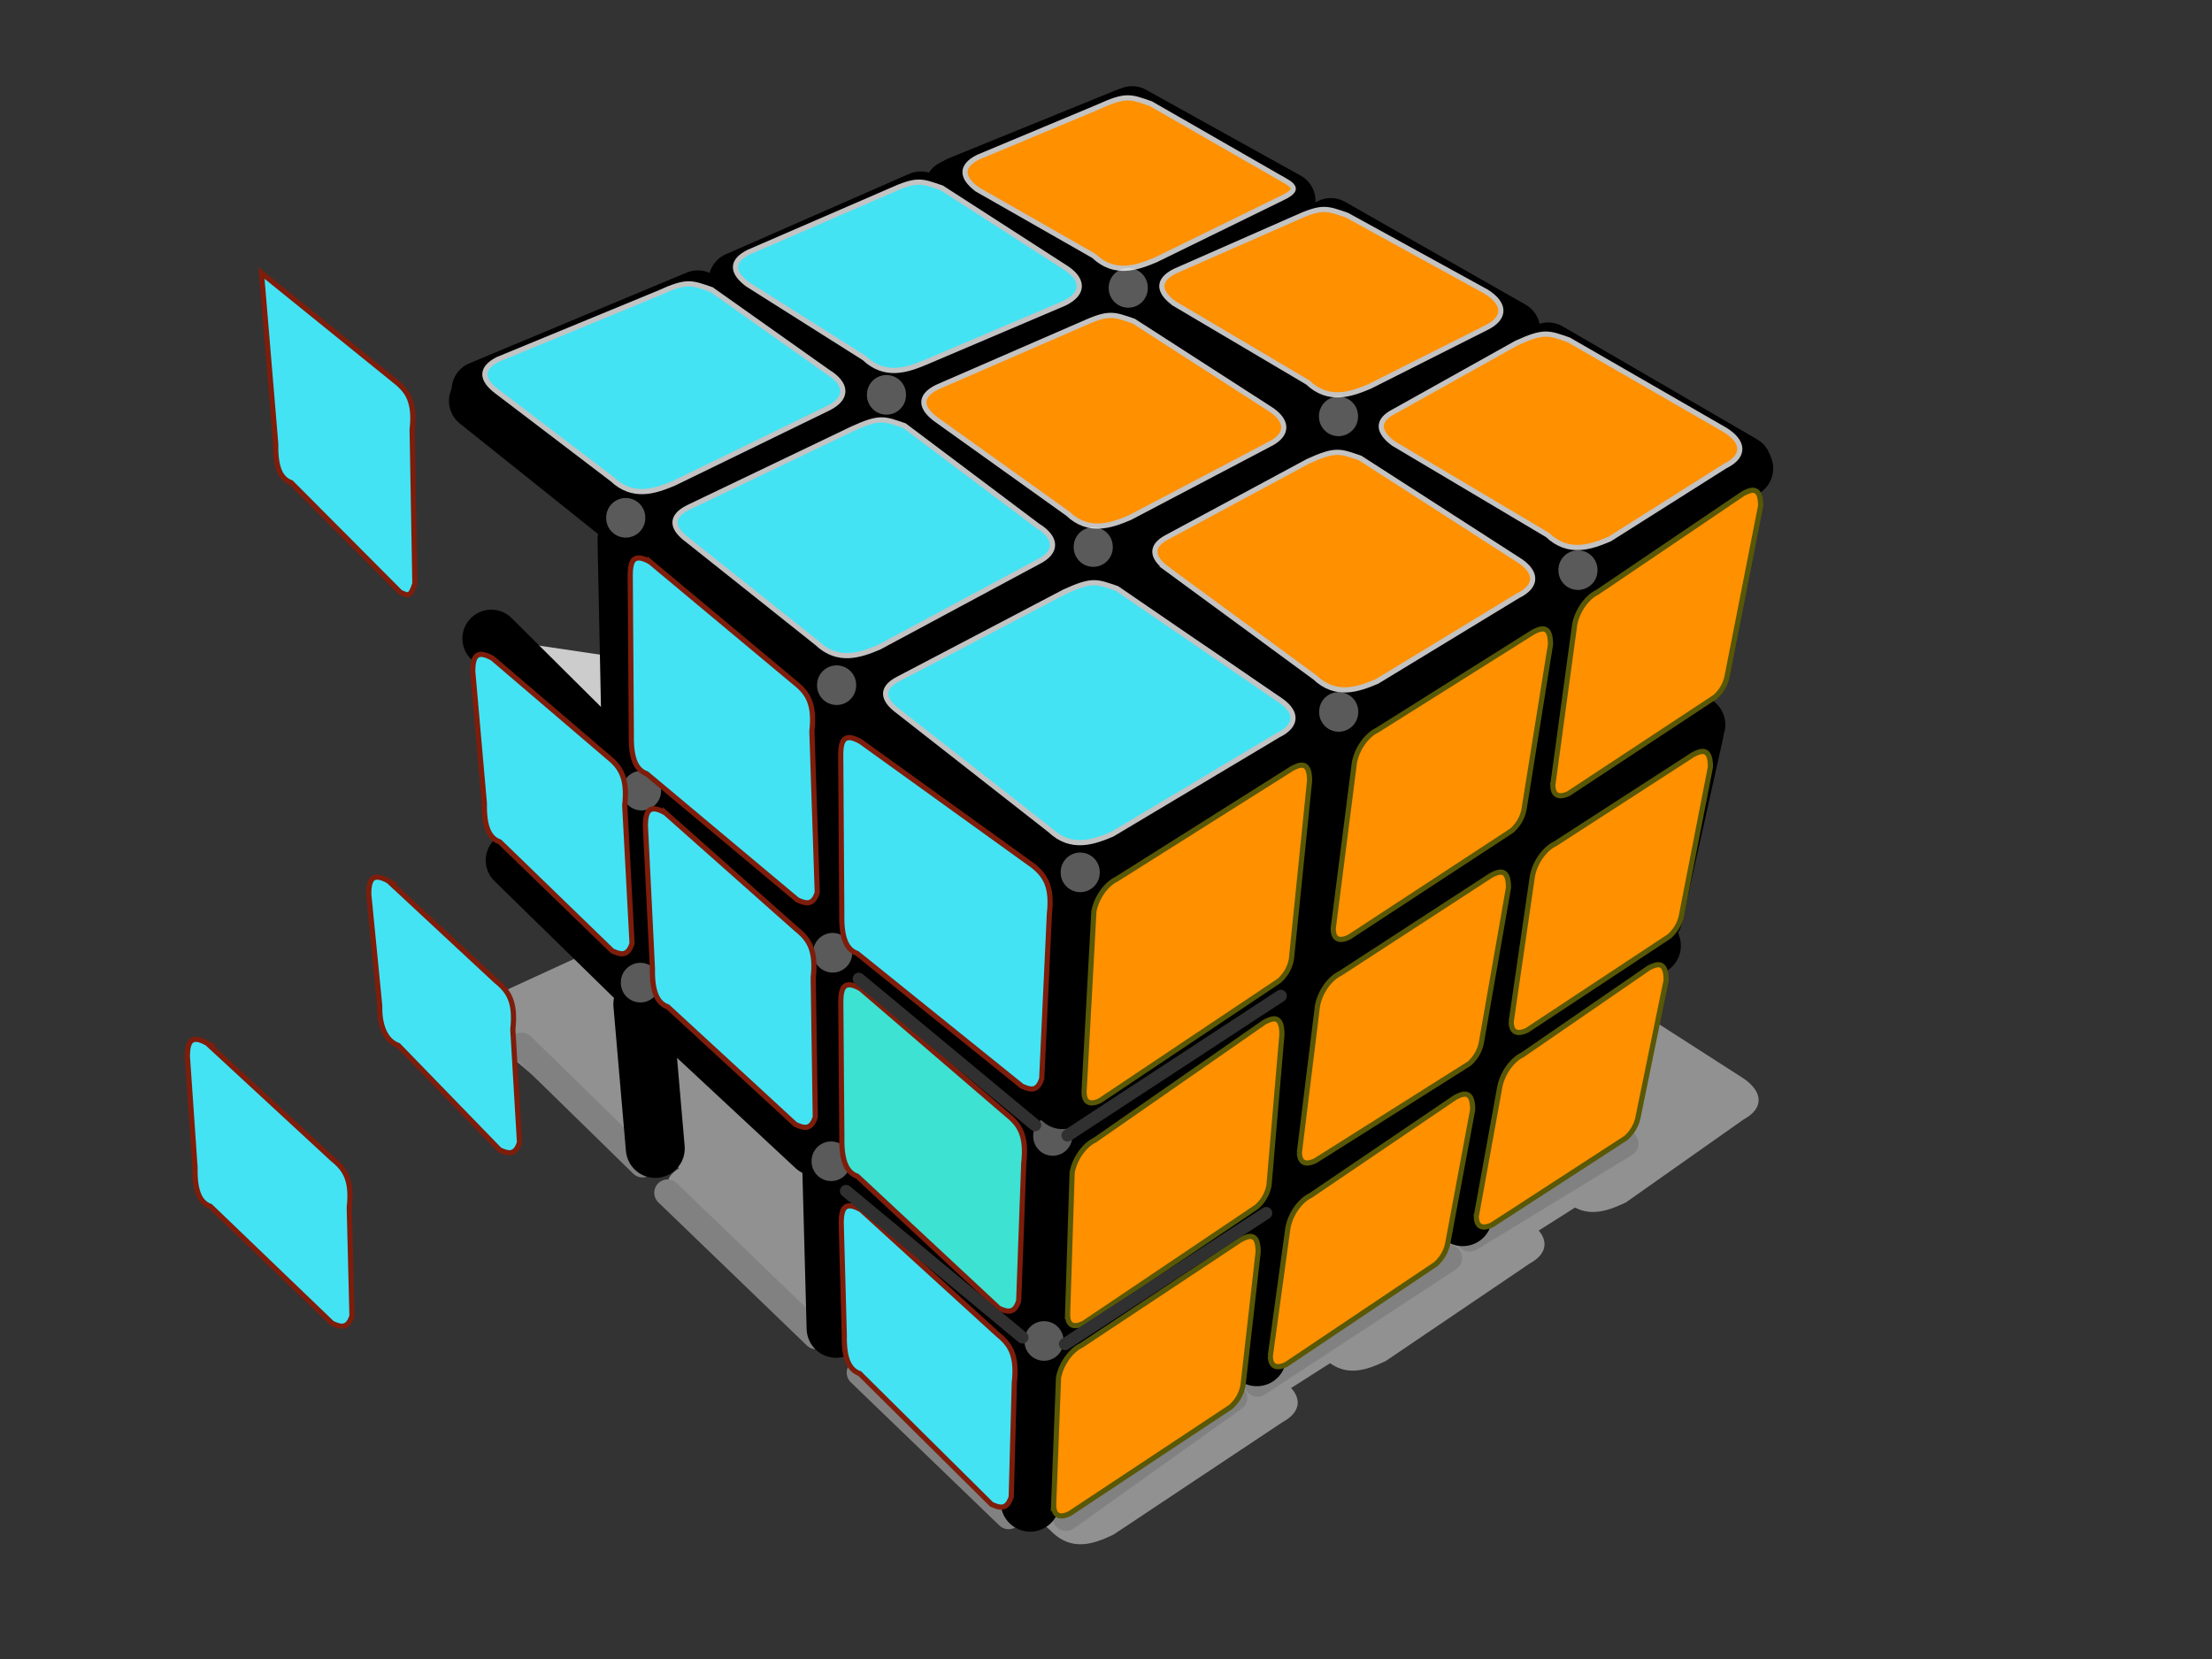 <?xml version="1.0"?><svg width="640" height="480" xmlns="http://www.w3.org/2000/svg">
 <rect width="100%" height="100%" fill="#333333" stroke="none"/>
 <title>Rubiks cube white</title>
 <g>
  <title>Layer 1</title>
  <path opacity="0.459" fill="#ffffff" fill-rule="evenodd" stroke-width="1.5" stroke-miterlimit="4" d="m328.112,201.913c-2.083,0.024 -4.429,0.879 -8.561,2.983l-35.509,16.52c-4.407,2.468 -4.834,5.442 -2.265,8.555l-7.855,3.573l-1.265,-0.885c-2.989,-1.14 -4.801,-1.925 -6.884,-1.901c-2.083,0.024 -4.428,0.879 -8.561,2.983l-41.598,20.06c-3.993,2.236 -4.749,4.904 -2.942,7.703l-9.502,4.327c-2.539,-0.981 -4.253,-1.661 -6.149,-1.639c-2.083,0.024 -4.429,0.879 -8.561,2.983l-47.6,21.863c-5.347,2.995 -4.86,6.774 -0.235,10.587l33.92,28.779c4.794,5.052 9.785,4.635 14.386,2.983l7.561,6.621c-4.835,2.951 -4.246,6.662 0.235,10.358l38.333,33.991c4.991,5.26 10.192,4.548 14.945,2.721l9.002,7.899c-5.217,2.984 -4.736,6.738 -0.147,10.522l44.952,39.202c6.186,6.519 12.743,3.954 18.299,1.344l48.982,-32.581c5.109,-2.77 5.5,-6.558 2.471,-9.866l11.267,-7.178c5.513,3.953 11.195,1.678 16.092,-0.623l41.569,-28.156c4.974,-2.697 5.479,-6.361 2.707,-9.604l10.503,-6.654c5.068,2.689 10.231,0.629 14.709,-1.475l34.038,-23.993c6.228,-3.377 5.441,-8.19 0,-11.898l-46.099,-29.598c-2.989,-1.14 -4.772,-1.925 -6.855,-1.901c-1.412,0.016 -2.983,0.378 -5.119,1.278l-9.208,-5.966c2.336,-3 0.924,-6.474 -3.236,-9.309l-41.01,-25.108c-2.989,-1.14 -4.772,-1.925 -6.855,-1.901c-1.048,0.012 -2.178,0.203 -3.56,0.688l-8.473,-5.507l0.059,-0.033c6.228,-3.377 1.469,-4.683 -3.972,-8.391l-35.126,-22.453c-2.989,-1.14 -4.801,-1.925 -6.884,-1.901z" id="path3395"/>
  <path fill="#ffffff" fill-opacity="0.75" fill-rule="evenodd" stroke="#818181" stroke-width="7.7" stroke-linecap="round" stroke-miterlimit="4" id="path2898" d="m470.218,330.868l-44.979,27.432"/>
  <path fill="#ffffff" fill-opacity="0.75" fill-rule="evenodd" stroke="#818181" stroke-width="7.7" stroke-linecap="round" stroke-miterlimit="4" d="m419.197,364.019l-55.339,36.237" id="path2896"/>
  <path fill="#ffffff" fill-opacity="0.75" fill-rule="evenodd" stroke="#818181" stroke-width="7.7" stroke-linecap="round" stroke-miterlimit="4" id="path2894" d="m357.041,404.421l-48.605,34.683"/>
  <path fill="#ffffff" fill-opacity="0.75" fill-rule="evenodd" stroke="#818181" stroke-width="7.7" stroke-linecap="round" stroke-miterlimit="4" d="m185.892,336.814l-34.963,-34.186" id="path2892"/>
  <path fill="#ffffff" fill-opacity="0.75" fill-rule="evenodd" stroke="#818181" stroke-width="7.7" stroke-linecap="round" stroke-miterlimit="4" id="path2890" d="m236.136,386.54l-42.992,-41.438"/>
  <path fill="#ffffff" fill-opacity="0.75" fill-rule="evenodd" stroke="#818181" stroke-width="7.7" stroke-linecap="round" stroke-miterlimit="4" d="m291.818,438.596l-42.992,-41.438" id="path2888"/>
  <path fill="#ffffff" fill-opacity="0.75" fill-rule="evenodd" stroke="black" stroke-width="17.047" stroke-linecap="round" stroke-miterlimit="4" id="path2924" d="m430.979,306.439l-58.675,38.687"/>
  <path fill="#ffffff" fill-opacity="0.75" fill-rule="evenodd" stroke="black" stroke-width="17.047" stroke-linecap="round" stroke-miterlimit="4" d="m371.153,347.618l7.367,-62.059" id="path2932"/>
  <path fill="#ffffff" fill-opacity="0.75" fill-rule="evenodd" stroke="black" stroke-width="17.047" stroke-linecap="round" stroke-miterlimit="4" id="path2930" d="m443.671,239.418l-57.767,38.854"/>
  <path fill="#ffffff" fill-opacity="0.75" fill-rule="evenodd" stroke="black" stroke-width="17.047" stroke-linecap="round" stroke-miterlimit="4" d="m433.232,292.709l9.808,-55.642" id="path2928"/>
  <path fill="#ffffff" fill-opacity="0.75" fill-rule="evenodd" stroke="black" stroke-width="17.047" stroke-linecap="round" stroke-miterlimit="4" d="m446.234,232.093l6.878,-55.459" id="path2926"/>
  <path fill="#ffffff" fill-opacity="0.75" fill-rule="evenodd" stroke="black" stroke-width="17.047" stroke-linecap="round" stroke-miterlimit="4" d="m363.642,392.552l3.741,-47.168" id="path2922"/>
  <path fill="#ffffff" fill-opacity="0.75" fill-rule="evenodd" stroke="black" stroke-width="17.047" stroke-linecap="round" stroke-miterlimit="4" id="path2916" d="m423.209,352.021l7.755,-50.017"/>
  <path fill="#ffffff" fill-opacity="0.75" fill-rule="evenodd" stroke="black" stroke-width="17.047" stroke-linecap="round" stroke-miterlimit="4" d="m477.804,273.626l-47.494,32.752" id="path2920"/>
  <path fill="#ffffff" fill-opacity="0.75" fill-rule="evenodd" stroke="black" stroke-width="17.047" stroke-linecap="round" stroke-miterlimit="4" id="path2918" d="m490.16,212.028l-11.926,53.42"/>
  <path fill="#ffffff" fill-opacity="0.75" fill-rule="evenodd" stroke="black" stroke-width="17.047" stroke-linecap="round" stroke-miterlimit="4" d="m490.664,209.693l-49.239,32.955" id="path2914"/>
  <path fill="#ffffff" fill-opacity="0.75" fill-rule="evenodd" stroke="black" stroke-width="17.047" stroke-linecap="round" stroke-miterlimit="4" id="path1947" d="m380.218,286.756l7.367,-75.009"/>
  <path fill="#ffffff" fill-opacity="0.75" fill-rule="evenodd" stroke="black" stroke-width="16.7" stroke-linecap="round" stroke-linejoin="round" stroke-miterlimit="4" d="m458.391,166.206l46.299,-30.663" id="path2011"/>
  <path fill="#ffffff" fill-opacity="0.75" fill-rule="evenodd" stroke="black" stroke-width="16.7" stroke-linecap="round" stroke-linejoin="round" stroke-miterlimit="4" id="path1999" d="m391.639,206.952l64.246,-39.179"/>
  <path fill="#ffffff" fill-opacity="0.75" fill-rule="evenodd" stroke="black" stroke-width="16.7" stroke-linecap="round" stroke-linejoin="round" stroke-miterlimit="4" d="m391.456,126.924l63.514,38.103" id="path2009"/>
  <path fill="#ffffff" fill-opacity="0.75" fill-rule="evenodd" stroke="black" stroke-width="16.7" stroke-linecap="round" stroke-linejoin="round" stroke-miterlimit="4" d="m317.654,160.071l59.851,-33.136" id="path2007"/>
  <path fill="#ffffff" fill-opacity="0.75" fill-rule="evenodd" stroke="black" stroke-width="16.7" stroke-linecap="round" stroke-linejoin="round" stroke-miterlimit="4" id="path2001" d="m386.596,121.856l-58.104,-35.003"/>
  <path fill="#ffffff" fill-opacity="0.75" fill-rule="evenodd" stroke="black" stroke-width="16.7" stroke-linecap="round" stroke-linejoin="round" stroke-miterlimit="4" d="m388.15,122.633l46.786,-25.42" id="path1993"/>
  <path fill="#ffffff" fill-opacity="0.75" fill-rule="evenodd" stroke="black" stroke-width="16.7" stroke-linecap="round" stroke-linejoin="round" stroke-miterlimit="4" id="path1991" d="m326.252,84.044l45.75,-20.499"/>
  <path fill="#ffffff" fill-opacity="0.75" fill-rule="evenodd" stroke="black" stroke-width="16.7" stroke-linecap="round" stroke-linejoin="round" stroke-miterlimit="4" d="m260.469,111.756l57.145,-23.866" id="path1989"/>
  <path fill="#ffffff" fill-opacity="0.75" fill-rule="evenodd" stroke="black" stroke-width="16.7" stroke-linecap="round" stroke-linejoin="round" stroke-miterlimit="4" d="m447.932,101.654l56.254,32.674" id="path1986"/>
  <path fill="#ffffff" fill-opacity="0.75" fill-rule="evenodd" stroke="black" stroke-width="16.7" stroke-linecap="round" stroke-linejoin="round" stroke-miterlimit="4" id="path1984" d="m385.042,65.656l52.225,29.744"/>
  <path fill="#ffffff" fill-opacity="0.75" fill-rule="evenodd" stroke="black" stroke-width="16.7" stroke-linecap="round" stroke-linejoin="round" stroke-miterlimit="4" id="path1982" d="m277.603,53.541l48.516,-19.74"/>
  <path fill="#ffffff" fill-opacity="0.75" fill-rule="evenodd" stroke="black" stroke-width="16.7" stroke-linecap="round" stroke-linejoin="round" stroke-miterlimit="4" d="m327.547,33.283l44.714,24.823" id="path1981"/>
  <path fill="#ffffff" fill-opacity="0.75" fill-rule="evenodd" stroke="black" stroke-width="16.7" stroke-linecap="round" stroke-linejoin="round" stroke-miterlimit="4" id="path1979" d="m275.749,54.52l45.763,23.774"/>
  <path fill="#ffffff" fill-opacity="0.75" fill-rule="evenodd" stroke="black" stroke-width="16.7" stroke-linecap="round" stroke-linejoin="round" stroke-miterlimit="4" id="path2893" d="m213.342,81.224l53.051,-23.268"/>
  <path fill="#ffffff" fill-opacity="0.75" fill-rule="evenodd" stroke="black" stroke-width="16.7" stroke-linecap="round" stroke-linejoin="round" stroke-miterlimit="4" d="m139.013,112.821l62.893,-26.246" id="path2891"/>
  <path fill="#ffffff" fill-opacity="0.75" fill-rule="evenodd" stroke="black" stroke-width="16.7" stroke-linecap="round" stroke-linejoin="round" stroke-miterlimit="4" d="m328.475,164.426l56.949,42.28" id="path2877"/>
  <path fill="#ffffff" fill-opacity="0.75" fill-rule="evenodd" stroke="black" stroke-width="16.7" stroke-linecap="round" stroke-linejoin="round" stroke-miterlimit="4" id="path2875" d="m264.196,121.39l47.792,37.885"/>
  <path fill="#ffffff" fill-opacity="0.75" fill-rule="evenodd" stroke="black" stroke-width="16.7" stroke-linecap="round" stroke-linejoin="round" stroke-miterlimit="4" d="m213.074,84.044l40.311,33.111" id="path2873"/>
  <path fill="#ffffff" fill-opacity="0.75" fill-rule="evenodd" stroke="black" stroke-width="16.7" stroke-linecap="round" stroke-linejoin="round" stroke-miterlimit="4" id="path2853" d="m300.718,392.829l62.989,-39.038"/>
  <path fill="#ffffff" fill-opacity="0.75" fill-rule="evenodd" stroke="black" stroke-width="16.7" stroke-linecap="round" stroke-linejoin="round" stroke-miterlimit="4" d="m309.125,328.635l61.082,-39.038" id="path2848"/>
  <path fill="#ffffff" fill-opacity="0.75" fill-rule="evenodd" stroke="black" stroke-width="16.7" stroke-linecap="round" stroke-linejoin="round" stroke-miterlimit="4" id="path1961" d="m250.931,342.446l46.536,43.304"/>
  <path fill="#ffffff" fill-opacity="0.75" fill-rule="evenodd" stroke="black" stroke-width="16.7" stroke-linecap="round" stroke-linejoin="round" stroke-miterlimit="4" d="m189.327,288.563l46.536,43.304" id="path1959"/>
  <path fill="#ffffff" fill-opacity="0.75" fill-rule="evenodd" stroke="black" stroke-width="17.047" stroke-linecap="round" stroke-miterlimit="4" d="m241.904,384.321l-1.449,-53.612" id="path1953"/>
  <path fill="#ffffff" fill-opacity="0.75" fill-rule="evenodd" stroke="black" stroke-width="17.047" stroke-linecap="round" stroke-miterlimit="4" d="m189.593,332.279l-3.607,-41.748" id="path2880"/>
  <path fill="#ffffff" fill-opacity="0.75" fill-rule="evenodd" stroke="black" stroke-width="16.7" stroke-linecap="round" stroke-linejoin="round" stroke-miterlimit="4" d="m148.88,248.926l36.29,35.484" id="path2889"/>
  <path fill="#ffffff" fill-opacity="0.75" fill-rule="evenodd" stroke="black" stroke-width="16.7" stroke-linecap="round" stroke-linejoin="round" stroke-miterlimit="4" id="path2850" d="m194.011,236.497l47.13,39.744"/>
  <path fill="#ffffff" fill-opacity="0.75" fill-rule="evenodd" stroke="black" stroke-width="17.047" stroke-linecap="round" stroke-miterlimit="4" d="m242.46,333.479l-1.18,-51.455" id="path2852"/>
  <path fill="#ffffff" fill-opacity="0.75" fill-rule="evenodd" stroke="black" stroke-width="16.7" stroke-linecap="round" stroke-linejoin="round" stroke-miterlimit="4" id="path2837" d="m249.929,284.864l54.895,44.383"/>
  <path fill="#ffffff" fill-opacity="0.75" fill-rule="evenodd" stroke="black" stroke-width="17.047" stroke-linecap="round" stroke-miterlimit="4" d="m301.828,378.125l1.247,-44.444" id="path2839"/>
  <path opacity="0.353" fill="#ffffff" fill-rule="nonzero" stroke-width="16.7" stroke-linecap="round" stroke-linejoin="round" marker-start="none" marker-mid="none" marker-end="none" stroke-miterlimit="4" stroke-dashoffset="43.68" d="m310.25,328.665a5.653,5.653 0 1 1-11.305,0a5.653,5.653 0 1 111.305,0z" id="path2841"/>
  <g id="g2828">
   <path fill="#ffffff" fill-opacity="0.75" fill-rule="evenodd" stroke="black" stroke-width="16.7" stroke-linecap="round" stroke-linejoin="round" stroke-miterlimit="4" id="path2820" d="m142.139,184.75l45.997,45.731l60.158,-30.005"/>
   <path fill="#ffffff" fill-opacity="0.75" fill-rule="evenodd" stroke="black" stroke-width="17.047" stroke-linecap="round" stroke-miterlimit="4" d="m187.166,282.665l-1.18,-57.657" id="path2822"/>
   <path opacity="0.353" fill="#ffffff" fill-rule="nonzero" stroke-width="16.7" stroke-linecap="round" stroke-linejoin="round" marker-start="none" marker-mid="none" marker-end="none" stroke-miterlimit="4" stroke-dashoffset="43.68" d="m191.273,228.755a5.653,5.653 0 1 1-11.305,0a5.653,5.653 0 1 111.305,0z" id="path2824"/>
  </g>
  <path fill="#ffffff" fill-opacity="0.75" fill-rule="evenodd" stroke="black" stroke-width="17.047" stroke-linecap="round" stroke-miterlimit="4" id="path3809" d="m240.564,266.421l-0.64,-59.544"/>
  <path fill="#ffffff" fill-opacity="0.75" fill-rule="evenodd" stroke="black" stroke-width="16.7" stroke-linecap="round" stroke-linejoin="round" stroke-miterlimit="4" id="path3803" d="m138.241,115.995l43.031,34.406l62.446,-28.861"/>
  <path fill="#ffffff" fill-opacity="0.75" fill-rule="evenodd" stroke="black" stroke-width="17.047" stroke-linecap="round" stroke-miterlimit="4" d="m367.671,275.706l5.273,-56.722" id="path3033"/>
  <path fill="#ffffff" fill-opacity="0.75" fill-rule="evenodd" stroke="black" stroke-width="17.062" stroke-linecap="round" stroke-miterlimit="4" d="m250.298,269.028l0.249,-60.383" id="path3035"/>
  <path fill="#ffffff" fill-opacity="0.75" fill-rule="evenodd" stroke="black" stroke-width="16.7" stroke-linecap="round" stroke-linejoin="round" stroke-miterlimit="4" d="m249.835,271.814l57.556,46.519l59.091,-39.378" id="path3037"/>
  <path fill="#ffffff" fill-opacity="0.75" fill-rule="evenodd" stroke="black" stroke-width="17.047" stroke-linecap="round" stroke-miterlimit="4" id="path3039" d="m306.879,313.711l3.674,-56.848"/>
  <path fill="#ffffff" fill-rule="evenodd" stroke="#ced7fe" stroke-width="1px" id="path3041" d="m258.986,204.908l44.053,34.497c6.065,5.737 12.501,3.462 17.948,1.165l48.016,-28.67c6.106,-2.972 5.334,-7.226 0,-10.489l-46.617,-31.933c-5.861,-2.006 -7.048,-2.77 -15.151,0.932l-48.016,25.173c-5.242,2.636 -4.767,5.968 -0.233,9.323z"/>
  <path fill="#ffffff" fill-opacity="0.75" fill-rule="evenodd" stroke="black" stroke-width="16.7" stroke-linecap="round" stroke-linejoin="round" stroke-miterlimit="4" id="path3043" d="m251.891,208l60.877,44.979l60.77,-36.272"/>
  <path opacity="0.353" fill="#ffffff" fill-rule="nonzero" stroke-width="16.7" stroke-linecap="round" stroke-linejoin="round" marker-start="none" marker-mid="none" marker-end="none" stroke-miterlimit="4" stroke-dashoffset="43.68" d="m318.194,252.398a5.653,5.653 0 1 1-11.305,0a5.653,5.653 0 1 111.305,0z" id="path3045"/>
  <path fill="#ffffff" fill-opacity="0.75" fill-rule="evenodd" stroke="black" stroke-width="16.7" stroke-linecap="round" stroke-linejoin="round" stroke-miterlimit="4" d="m372.301,214.433l-55.62,-40.599l-65.589,32.768" id="path3049"/>
  <path fill="#ffffff" fill-opacity="0.75" fill-rule="evenodd" stroke="black" stroke-width="17.047" stroke-linecap="round" stroke-miterlimit="4" d="m182.59,213.84l-1.18,-57.657" id="path3777"/>
  <path fill="#ffffff" fill-opacity="0.75" fill-rule="evenodd" stroke="black" stroke-width="16.7" stroke-linecap="round" stroke-linejoin="round" stroke-miterlimit="4" d="m191.705,159.571l50.581,39.259l66.49,-33.984" id="path3781"/>
  <path opacity="0.353" fill="#ffffff" fill-rule="nonzero" stroke-width="16.7" stroke-linecap="round" stroke-linejoin="round" marker-start="none" marker-mid="none" marker-end="none" stroke-miterlimit="4" stroke-dashoffset="43.68" id="path3783" d="m247.711,198.248a5.653,5.653 0 1 1-11.305,0a5.653,5.653 0 1 111.305,0z"/>
  <path fill="#44e3f4" fill-rule="evenodd" stroke="#c3c3c3" stroke-width="1.5" stroke-miterlimit="4" d="m259.786,205.708l44.053,34.497c6.065,5.737 12.501,3.462 17.948,1.165l48.016,-28.67c6.106,-2.972 5.334,-7.226 0,-10.489l-46.617,-31.933c-5.861,-2.006 -7.048,-2.77 -15.151,0.932l-48.016,25.173c-5.242,2.636 -4.767,5.968 -0.233,9.323z" id="path3051"/>
  <path opacity="0.353" fill="#ffffff" fill-rule="nonzero" stroke-width="16.7" stroke-linecap="round" stroke-linejoin="round" marker-start="none" marker-mid="none" marker-end="none" stroke-miterlimit="4" stroke-dashoffset="43.68" d="m186.697,149.819a5.653,5.653 0 1 1-11.305,0a5.653,5.653 0 1 111.305,0z" id="path3805"/>
  <path fill="#44e3f4" fill-rule="evenodd" stroke="#c3c3c3" stroke-width="1.5" stroke-miterlimit="4" d="m143.839,113.299l33.268,25.329c6.065,5.737 12.501,3.462 17.948,1.165l44.511,-21.659c6.106,-2.972 5.334,-7.226 0,-10.489l-33.675,-23.844c-5.861,-2.006 -7.048,-2.77 -15.151,0.932l-46.668,19.241c-5.242,2.636 -4.767,5.968 -0.233,9.323z" id="path3765"/>
  <path fill="#44e3f4" fill-rule="evenodd" stroke="#7e1d0b" stroke-width="1.5" stroke-miterlimit="4" id="path3769" d="m114.482,110.377c3.637,2.906 5.633,6.1 4.767,13.936l0.788,44.517c-1.279,4.019 -1.964,3.528 -4.195,2.549l-31.612,-31.748c-2.693,-0.966 -4.603,-3.711 -4.449,-11.149l-4.131,-49.505l38.833,31.399z"/>
  <path fill="#44e3f4" fill-rule="evenodd" stroke="#c3c3c3" stroke-width="1.5" stroke-miterlimit="4" id="path3763" d="m198.846,156.172l37.582,29.913c6.065,5.737 12.501,3.462 17.948,1.165l45.859,-24.625c6.106,-2.972 5.334,-7.226 0,-10.489l-38.528,-28.967c-5.861,-2.006 -7.048,-2.77 -15.151,0.932l-47.477,22.747c-5.242,2.636 -4.767,5.968 -0.233,9.323z"/>
  <path fill="#44e3f4" fill-rule="evenodd" stroke="#7e1d0b" stroke-width="1.5" stroke-miterlimit="4" d="m142.492,190.451l33.494,28.633c3.637,2.906 5.633,6.1 4.767,13.936l2.122,39.941c-1.279,4.019 -3.489,3.146 -5.72,2.168l-32.566,-31.557c-2.693,-0.966 -4.603,-3.711 -4.449,-11.149l-3.368,-38.256c0.065,-3.855 0.831,-6.431 5.72,-3.716z" id="path2818"/>
  <path opacity="0.353" fill="#ffffff" fill-rule="nonzero" stroke-width="16.7" stroke-linecap="round" stroke-linejoin="round" marker-start="none" marker-mid="none" marker-end="none" stroke-miterlimit="4" stroke-dashoffset="43.68" id="path1949" d="m190.936,284.302a5.653,5.653 0 1 1-11.305,0a5.653,5.653 0 1 111.305,0z"/>
  <path fill="#44e3f4" fill-rule="evenodd" stroke="#7e1d0b" stroke-width="1.5" stroke-miterlimit="4" id="path2866" d="m112.403,254.896l31.206,29.014c3.637,2.906 5.633,6.1 4.767,13.936l1.932,32.696c-1.279,4.019 -3.489,3.146 -5.72,2.168l-29.324,-30.223c-2.693,-0.966 -5.556,-4.092 -5.402,-11.53l-3.178,-32.345c0.065,-3.855 0.831,-6.431 5.72,-3.716z"/>
  <path opacity="0.353" fill="#ffffff" fill-rule="nonzero" stroke-width="16.7" stroke-linecap="round" stroke-linejoin="round" marker-start="none" marker-mid="none" marker-end="none" stroke-miterlimit="4" stroke-dashoffset="43.68" id="path1955" d="m246.123,335.987a5.653,5.653 0 1 1-11.305,0a5.653,5.653 0 1 111.305,0z"/>
  <path opacity="0.353" fill="#ffffff" fill-rule="nonzero" stroke-width="16.7" stroke-linecap="round" stroke-linejoin="round" marker-start="none" marker-mid="none" marker-end="none" stroke-miterlimit="4" stroke-dashoffset="43.68" d="m246.567,275.659a5.653,5.653 0 1 1-11.305,0a5.653,5.653 0 1 111.305,0z" id="path2854"/>
  <path fill="#ffffff" fill-opacity="0.75" fill-rule="evenodd" stroke="black" stroke-width="17.047" stroke-linecap="round" stroke-miterlimit="4" d="m298.059,434.629l0.727,-47.361" id="path1963"/>
  <path opacity="0.353" fill="#ffffff" fill-rule="nonzero" stroke-width="16.7" stroke-linecap="round" stroke-linejoin="round" marker-start="none" marker-mid="none" marker-end="none" stroke-miterlimit="4" stroke-dashoffset="43.68" id="path1965" d="m307.722,387.981a5.653,5.653 0 1 1-11.305,0a5.653,5.653 0 1 111.305,0z"/>
  <path fill="#ff9000" fill-rule="evenodd" stroke="#c3c3c3" stroke-width="1.5" stroke-miterlimit="4" id="path2860" d="m337.688,164.613l42.759,31.389c6.065,5.737 12.501,3.462 17.948,1.165l40.764,-24.785c6.106,-2.972 5.334,-7.226 0,-10.489l-45.581,-29.343c-5.861,-2.006 -7.048,-2.77 -15.151,0.932l-40.505,21.807c-5.242,2.636 -4.767,5.968 -0.233,9.324z"/>
  <path fill="#ff9000" fill-rule="evenodd" stroke="#c3c3c3" stroke-width="1.5" stroke-miterlimit="4" d="m403.189,128.332l44.571,26.468c6.065,5.737 12.501,3.462 17.948,1.165l33.374,-21.096c6.106,-2.972 5.334,-7.226 0,-10.489l-45.184,-26.039c-5.861,-2.006 -7.048,-2.77 -15.151,0.932l-35.326,19.735c-5.242,2.636 -4.767,5.968 -0.233,9.323z" id="path2863"/>
  <path fill="#ff9000" fill-rule="evenodd" stroke="#c3c3c3" stroke-width="1.5" stroke-miterlimit="4" d="m270.846,121.362l38.097,27.245c6.065,5.737 12.501,3.462 17.948,1.165l40.246,-21.159c6.106,-2.972 5.334,-7.226 0,-10.489l-39.107,-25.199c-5.861,-2.006 -7.048,-2.77 -15.151,0.932l-41.8,18.181c-5.242,2.636 -4.767,5.968 -0.233,9.323z" id="path2865"/>
  <path fill="#44e3f4" fill-rule="evenodd" stroke="#c3c3c3" stroke-width="1.5" stroke-miterlimit="4" id="path2867" d="m216.349,82.291l33.694,21.289c6.065,5.737 12.501,3.462 17.948,1.165l39.987,-17.015c6.106,-2.972 5.334,-7.226 0,-10.489l-35.481,-22.868c-5.861,-2.006 -7.048,-2.77 -15.151,0.932l-40.764,17.663c-5.242,2.636 -4.767,5.968 -0.233,9.323z"/>
  <path fill="#ff9000" fill-rule="evenodd" stroke="#c3c3c3" stroke-width="1.5" stroke-miterlimit="4" d="m282.76,54.802l33.694,19.217c6.065,5.737 12.501,3.462 17.948,1.165l36.88,-18.051c6.106,-2.972 1.45,-4.118 -3.885,-7.381l-34.445,-19.761c-5.861,-2.006 -7.048,-2.77 -15.151,0.932l-34.808,14.555c-5.242,2.636 -4.767,5.968 -0.233,9.323z" id="path2869"/>
  <path fill="#ff9000" fill-rule="evenodd" stroke="#c3c3c3" stroke-width="1.5" stroke-miterlimit="4" id="path2871" d="m339.704,87.782l38.646,22.85c6.065,5.737 12.501,3.462 17.948,1.165l33.654,-16.947c6.106,-2.972 5.334,-7.226 0,-10.489l-40.206,-22.086c-5.861,-2.006 -7.048,-2.77 -15.151,0.932l-34.658,15.251c-5.242,2.636 -4.767,5.968 -0.233,9.323z"/>
  <path opacity="0.353" fill="#ffffff" fill-rule="nonzero" stroke-width="16.7" stroke-linecap="round" stroke-linejoin="round" marker-start="none" marker-mid="none" marker-end="none" stroke-miterlimit="4" stroke-dashoffset="43.68" id="path2879" d="m262.137,114.244a5.653,5.653 0 1 1-11.305,0a5.653,5.653 0 1 111.305,0z"/>
  <path opacity="0.353" fill="#ffffff" fill-rule="nonzero" stroke-width="16.7" stroke-linecap="round" stroke-linejoin="round" marker-start="none" marker-mid="none" marker-end="none" stroke-miterlimit="4" stroke-dashoffset="43.68" d="m321.963,158.271a5.653,5.653 0 1 1-11.305,0a5.653,5.653 0 1 111.305,0z" id="path2883"/>
  <path opacity="0.353" fill="#ffffff" fill-rule="nonzero" stroke-width="16.7" stroke-linecap="round" stroke-linejoin="round" marker-start="none" marker-mid="none" marker-end="none" stroke-miterlimit="4" stroke-dashoffset="43.68" id="path2887" d="m392.981,205.978a5.653,5.653 0 1 1-11.305,0a5.653,5.653 0 1 111.305,0z"/>
  <path opacity="0.353" fill="#ffffff" fill-rule="nonzero" stroke-width="16.7" stroke-linecap="round" stroke-linejoin="round" marker-start="none" marker-mid="none" marker-end="none" stroke-miterlimit="4" stroke-dashoffset="43.68" d="m332.093,83.294a5.653,5.653 0 1 1-11.305,0a5.653,5.653 0 1 111.305,0z" id="path1995"/>
  <path opacity="0.353" fill="#ffffff" fill-rule="nonzero" stroke-width="16.7" stroke-linecap="round" stroke-linejoin="round" marker-start="none" marker-mid="none" marker-end="none" stroke-miterlimit="4" stroke-dashoffset="43.68" d="m392.925,120.459a5.653,5.653 0 1 1-11.305,0a5.653,5.653 0 1 111.305,0z" id="path2003"/>
  <path opacity="0.353" fill="#ffffff" fill-rule="nonzero" stroke-width="16.7" stroke-linecap="round" stroke-linejoin="round" marker-start="none" marker-mid="none" marker-end="none" stroke-miterlimit="4" stroke-dashoffset="43.68" d="m462.205,164.957a5.653,5.653 0 1 1-11.305,0a5.653,5.653 0 1 111.305,0z" id="path2013"/>
  <path fill="#ff9000" fill-rule="evenodd" stroke="#585806" stroke-width="1.5" stroke-miterlimit="4" id="path2910" d="m427.137,351.913l6.781,-37.354c0.802,-4.216 3.688,-7.985 6.57,-9.346l36.541,-25.143c2.212,-1.161 5.054,-2.319 5.037,3.56l-8.079,39.357c-0.281,1.566 -1.048,4.006 -3.504,6.231l-38.748,25.143c-3.659,1.738 -4.583,-0.286 -4.599,-2.448z"/>
  <path fill="#ff9000" fill-rule="evenodd" stroke="#585806" stroke-width="1.5" stroke-miterlimit="4" id="path2904" d="m449.277,227.134l6.326,-46.433c0.802,-4.216 3.688,-7.985 6.57,-9.346l42.198,-28.564c2.212,-1.161 5.054,-2.319 5.037,3.56l-9.651,49.062c-0.281,1.566 -1.048,4.006 -3.504,6.231l-42.378,27.938c-3.659,1.738 -4.583,-0.286 -4.599,-2.448z"/>
  <path fill="#ff9000" fill-rule="evenodd" stroke="#585806" stroke-width="1.5" stroke-miterlimit="4" d="m437.232,295.636l6.134,-42.145c0.802,-4.216 3.688,-7.985 6.57,-9.346l39.908,-25.791c2.212,-1.161 5.054,-2.319 5.037,3.56l-8.338,42.724c-0.281,1.566 -1.048,4.006 -3.504,6.231l-41.208,27.214c-3.659,1.738 -4.583,-0.286 -4.599,-2.448z" id="path2908"/>
  <path fill="#ff9000" fill-rule="evenodd" stroke="#585806" stroke-width="1.5" stroke-miterlimit="4" id="path2855" d="m304.852,435.503l1.407,-36.876c0.802,-4.216 3.688,-7.985 6.57,-9.346l46.156,-30.6c2.212,-1.161 5.054,-2.319 5.037,3.56l-4.378,38.567c-0.281,1.566 -1.048,4.006 -3.504,6.231l-46.688,30.911c-3.659,1.738 -4.583,-0.286 -4.599,-2.448z"/>
  <path fill="#ff9000" fill-rule="evenodd" stroke="#585806" stroke-width="1.5" stroke-miterlimit="4" id="path3053" d="m313.648,316.003l2.847,-52.293c0.802,-4.216 3.688,-7.985 6.57,-9.346l50.805,-32.043c2.212,-1.161 5.054,-2.319 5.037,3.56l-5.256,51.625c-0.281,1.566 -1.048,4.006 -3.504,6.231l-51.9,34.714c-3.659,1.738 -4.583,-0.286 -4.599,-2.448z"/>
  <path fill="#ff9000" fill-rule="evenodd" stroke="#585806" stroke-width="1.5" stroke-miterlimit="4" d="m308.881,380.449l1.322,-41.234c0.802,-4.216 3.688,-7.985 6.57,-9.346l49.09,-34.141c2.212,-1.161 5.054,-2.319 5.037,3.56l-3.73,43.617c-0.281,1.566 -1.048,4.006 -3.504,6.231l-50.184,33.76c-3.659,1.738 -4.583,-0.286 -4.599,-2.448z" id="path1958"/>
  <path fill="#ff9000" fill-rule="evenodd" stroke="#585806" stroke-width="1.5" stroke-miterlimit="4" d="m367.537,392.328l5.098,-37.095c0.802,-4.216 3.688,-7.985 6.57,-9.346l41.85,-28.381c2.212,-1.161 5.054,-2.319 5.037,3.56l-7.172,38.451c-0.281,1.566 -1.048,4.006 -3.504,6.231l-43.28,29.027c-3.659,1.738 -4.583,-0.286 -4.599,-2.448z" id="path2912"/>
  <path fill="#ff9000" fill-rule="evenodd" stroke="#585806" stroke-width="1.5" stroke-miterlimit="4" d="m385.731,268.705l6.143,-48.081c0.802,-4.216 3.688,-7.985 6.57,-9.346l45.128,-28.381c2.212,-1.161 5.054,-2.319 5.037,3.56l-7.636,47.597c-0.281,1.566 -1.048,4.006 -3.504,6.231l-47.139,30.868c-3.659,1.738 -4.583,-0.286 -4.599,-2.448z" id="path2017"/>
  <path fill="#ff9000" fill-rule="evenodd" stroke="#585806" stroke-width="1.5" stroke-miterlimit="4" id="path2906" d="m375.959,333.397l5.228,-42.404c0.802,-4.216 3.688,-7.985 6.57,-9.346l43.663,-28.381c2.212,-1.161 5.054,-2.319 5.037,3.56l-7.82,44.666c-0.281,1.566 -1.048,4.006 -3.504,6.231l-44.575,28.121c-3.659,1.738 -4.583,-0.286 -4.599,-2.448z"/>
  <path fill="#3de2d2" fill-rule="evenodd" stroke="#7e1d0b" stroke-width="1.5" stroke-miterlimit="4" d="m248.982,286.051l42.458,36.497c3.637,2.906 5.633,6.1 4.767,13.936l-1.462,39.876c-1.279,4.019 -3.489,3.146 -5.72,2.168l-40.996,-38.212c-2.693,-0.966 -4.603,-3.711 -4.449,-11.149l-0.318,-39.4c0.065,-3.855 0.831,-6.431 5.72,-3.716z" id="path1927"/>
  <path fill="#44e3f4" fill-rule="evenodd" stroke="#7e1d0b" stroke-width="1.5" stroke-miterlimit="4" id="path3047" d="m248.965,214.539l49.893,35.924c3.637,2.906 5.634,6.1 4.767,13.937l-2.224,47.693c-1.279,4.019 -3.49,3.146 -5.721,2.168l-47.669,-38.402c-2.692,-0.966 -4.603,-3.711 -4.449,-11.15l-0.318,-46.454c0.065,-3.855 0.831,-6.431 5.721,-3.716z"/>
  <path fill="#44e3f4" fill-rule="evenodd" stroke="#7e1d0b" stroke-width="1.5" stroke-miterlimit="4" id="path2862" d="m249.108,350.006l39.598,36.115c3.637,2.906 5.633,6.1 4.767,13.936l-0.89,33.012c-1.279,4.019 -3.489,3.146 -5.72,2.168l-38.136,-37.83c-2.693,-0.966 -4.603,-3.711 -4.449,-11.149l-0.89,-32.536c0.065,-3.855 0.831,-6.431 5.72,-3.716z"/>
  <path fill="#44e3f4" fill-rule="evenodd" stroke="#7e1d0b" stroke-width="1.5" stroke-miterlimit="4" d="m188.067,162.552l42.074,35.116c3.637,2.906 5.633,6.1 4.767,13.936l1.55,46.615c-1.279,4.019 -3.489,3.146 -5.72,2.168l-43.624,-36.515c-2.693,-0.966 -4.603,-3.711 -4.449,-11.149l-0.318,-46.454c0.065,-3.855 0.831,-6.431 5.72,-3.716z" id="path3767"/>
  <path fill="#44e3f4" fill-rule="evenodd" stroke="#7e1d0b" stroke-width="1.5" stroke-miterlimit="4" d="m59.931,301.831l36.354,33.59c3.637,2.906 5.633,6.1 4.767,13.936l0.788,31.361c-1.279,4.019 -3.489,3.146 -5.72,2.168l-35.235,-33.845c-2.693,-0.966 -4.603,-3.711 -4.449,-11.149l-2.224,-32.345c0.065,-3.855 0.831,-6.431 5.72,-3.716z" id="path2864"/>
  <path fill="#44e3f4" fill-rule="evenodd" stroke="#7e1d0b" stroke-width="1.5" stroke-miterlimit="4" id="path2816" d="m192.453,235.148l38.07,33.781c3.637,2.906 5.633,6.1 4.767,13.936l0.597,40.323c-1.279,4.019 -3.489,3.146 -5.72,2.168l-36.951,-34.036c-2.693,-0.966 -4.603,-3.711 -4.449,-11.149l-2.034,-41.306c0.065,-3.855 0.831,-6.431 5.72,-3.716z"/>
  <path fill="#44e3f4" fill-rule="evenodd" stroke="#303030" stroke-width="3.544" stroke-linecap="round" stroke-miterlimit="4" d="m248.469,283.191l51.025,42.35" id="path7601"/>
  <path fill="#ffffff" fill-opacity="0.75" fill-rule="evenodd" stroke="#303030" stroke-width="3.544" stroke-linecap="round" stroke-miterlimit="4" id="path7605" d="m244.795,344.604l51.025,42.35"/>
  <path fill="#ffffff" fill-opacity="0.75" fill-rule="evenodd" stroke="#303030" stroke-width="3.544" stroke-linecap="round" stroke-miterlimit="4" id="path7619" d="m370.546,288.14l-61.665,40.371"/>
  <path fill="#ffffff" fill-opacity="0.75" fill-rule="evenodd" stroke="#303030" stroke-width="3.544" stroke-linecap="round" stroke-miterlimit="4" d="m366.34,350.99l-58.201,37.896" id="path7623"/>
 </g>
</svg>